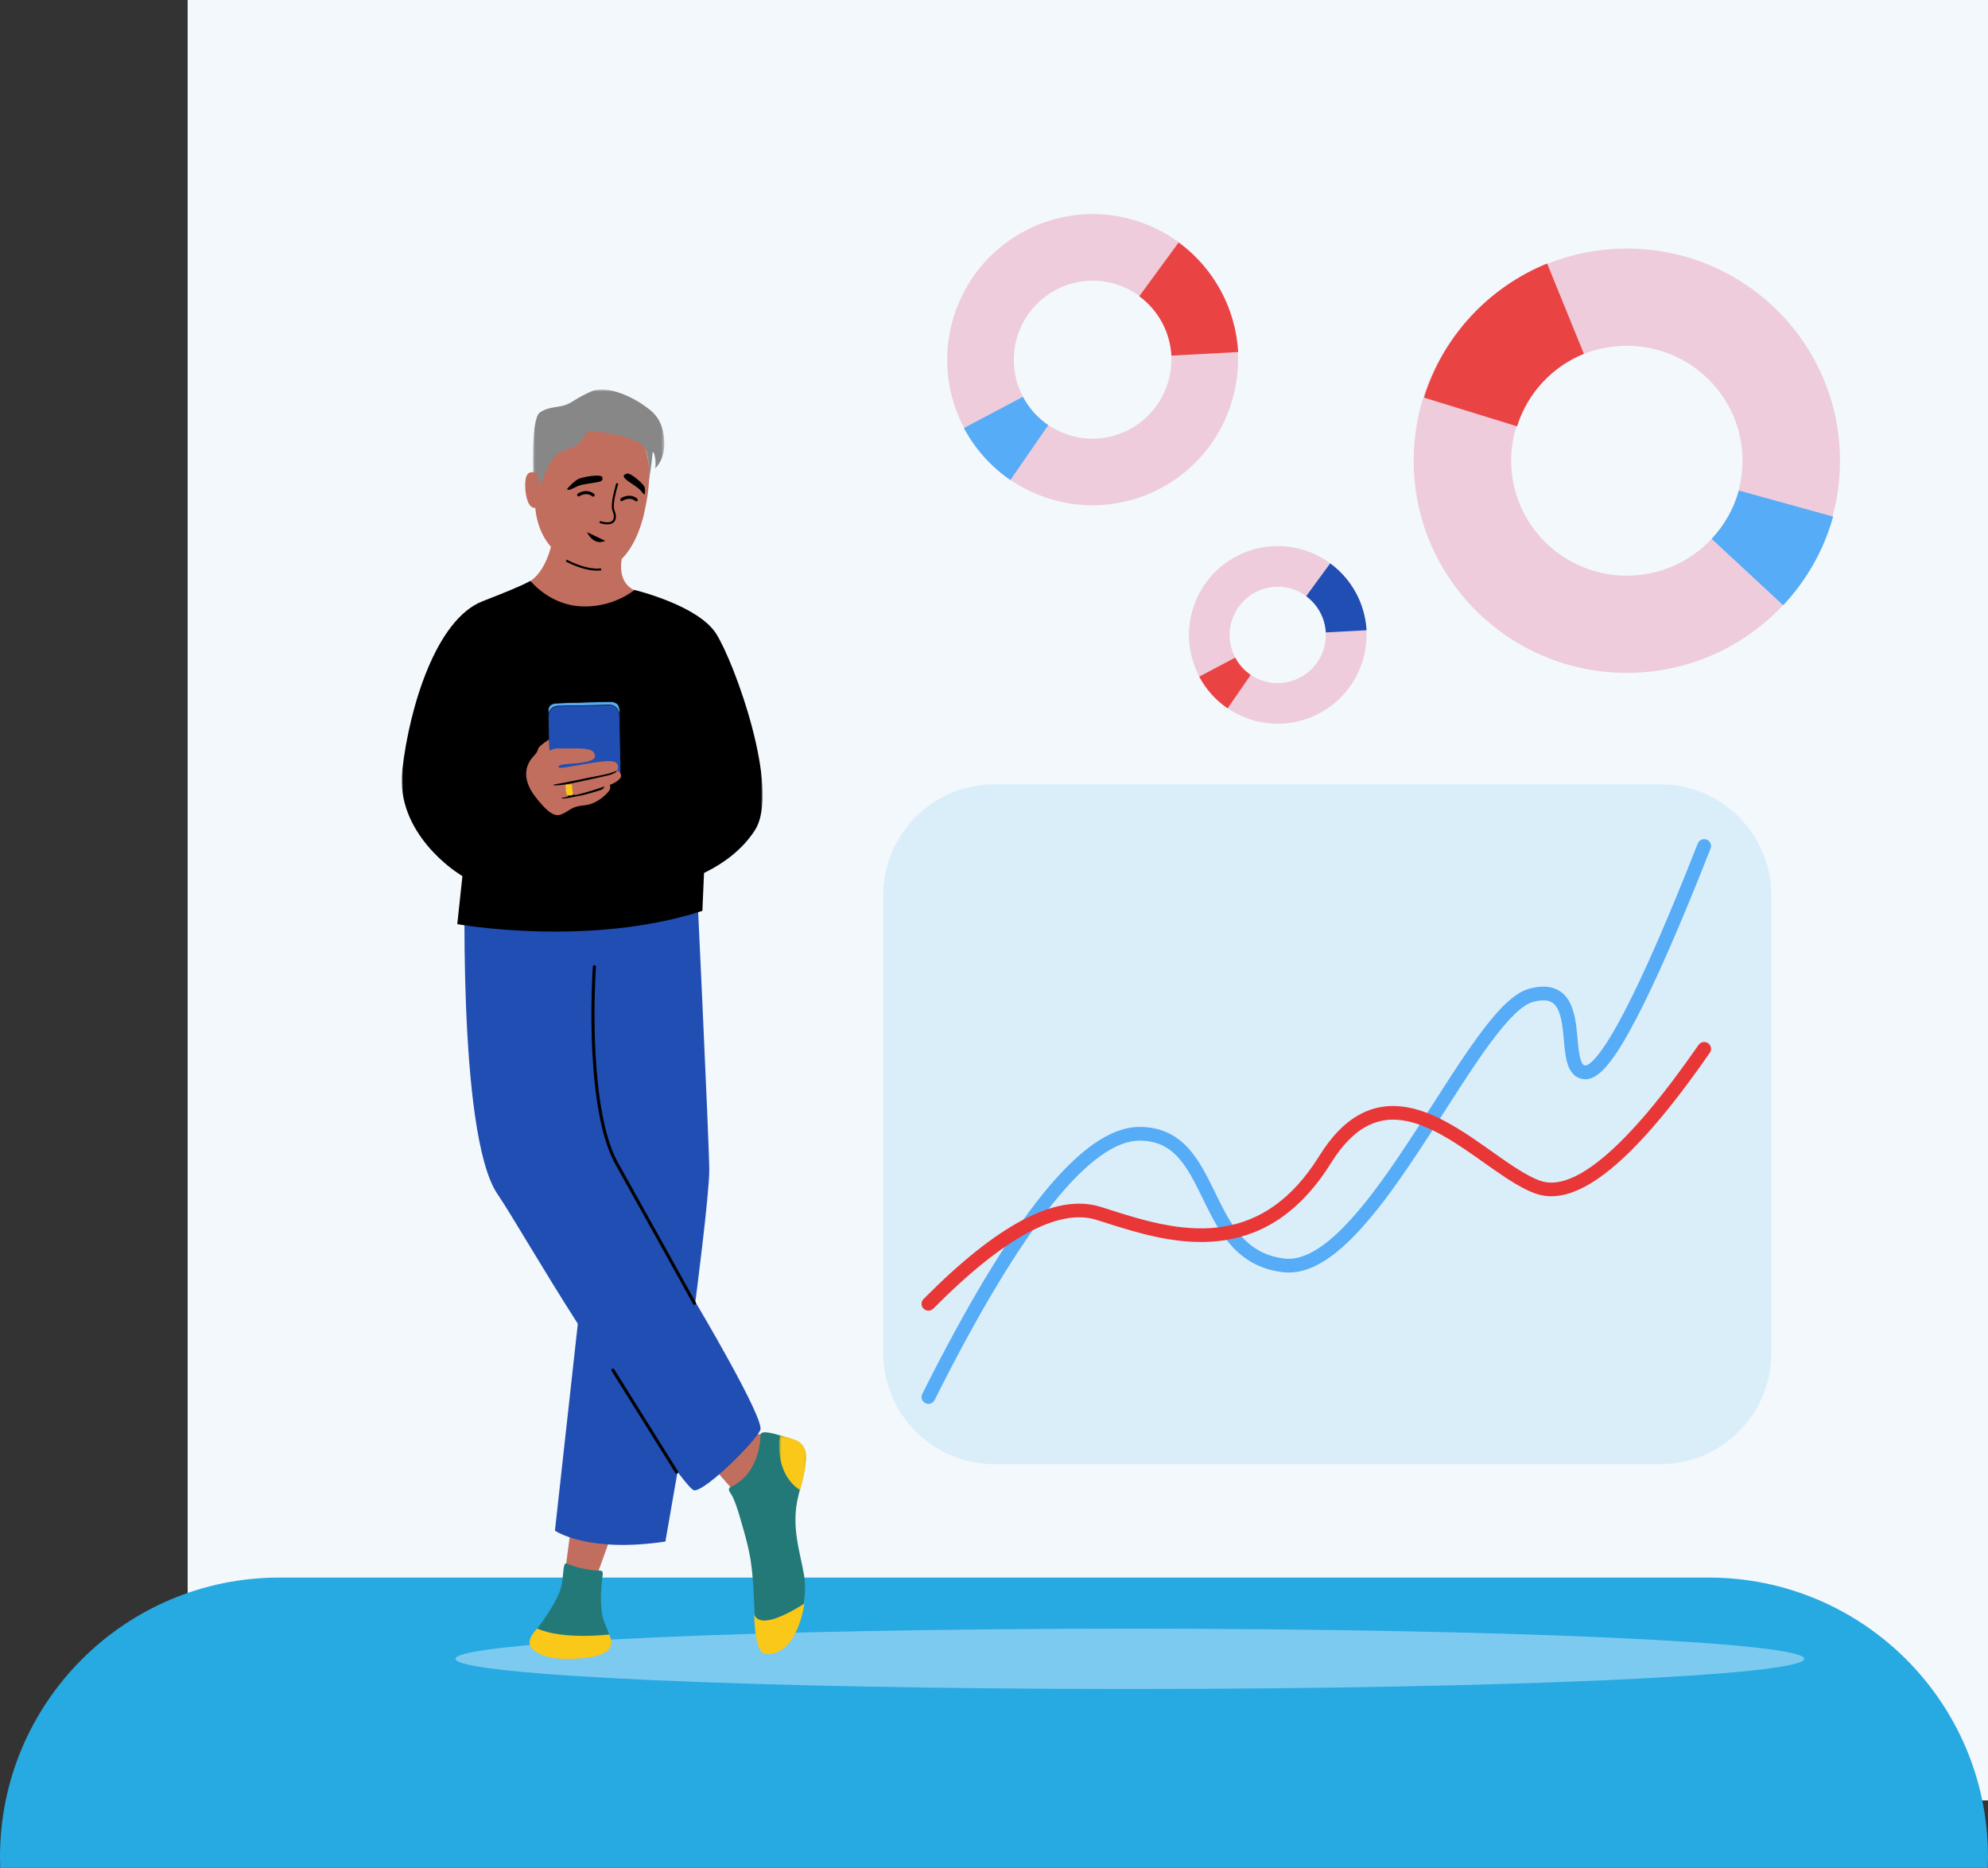 <svg width="678" height="637" viewBox="0 0 678 637" fill="none" xmlns="http://www.w3.org/2000/svg">
<rect x="0" y="0" width="678" height="637" fill="#333333" stroke="none"/>
<rect x="64" width="614" height="614" fill="#F2F8FC"/>
<path fill-rule="evenodd" clip-rule="evenodd" d="M95.264 538C42.651 538 0 580.651 0 633.264C0 634.515 0.024 635.761 0.072 637H677.928C677.976 635.761 678 634.515 678 633.264C678 580.651 635.349 538 582.736 538H95.264Z" fill="#27A9E1"/>
<path opacity="0.331" d="M566.198 267.468H339.128C318.182 267.468 301.202 284.479 301.202 305.463V461.34C301.202 482.324 318.182 499.335 339.128 499.335H566.198C587.144 499.335 604.124 482.324 604.124 461.34V305.463C604.124 284.479 587.144 267.468 566.198 267.468Z" fill="#ABD9F4"/>
<path d="M579.026 287.652C579.5 286.449 580.862 285.857 582.067 286.33C583.273 286.803 583.865 288.161 583.392 289.364L582.783 290.905C572.893 315.942 564.634 334.8 557.993 347.496C550.76 361.322 545.495 368.055 540.819 368.055C537.791 368.055 535.794 366.219 534.727 363.162L534.666 362.985C534.047 361.145 533.769 359.263 533.398 355.302L533.187 353.04C533.17 352.865 533.154 352.701 533.134 352.502L533.104 352.219C532.623 347.654 531.947 344.943 530.684 343.187C529.258 341.203 526.967 340.581 522.837 341.678C519.2 342.642 514.25 347.507 507.803 356.315L507.424 356.834C504.744 360.526 501.84 364.819 498.158 370.483L497.332 371.758C494.838 375.62 489.081 384.599 487.739 386.671L487.156 387.57C477.696 402.146 470.971 411.514 464.15 419.023C454.574 429.567 445.946 434.81 437.64 433.866C430.512 433.056 424.932 430.134 420.369 425.255C418.458 423.212 416.738 420.846 415.059 418.043L414.934 417.834C413.728 415.805 412.627 413.708 411.148 410.707L409.376 407.085C407.977 404.233 407.048 402.44 406.046 400.71L405.861 400.397C404.427 397.956 403.019 396.002 401.505 394.407C398.082 390.803 394.051 388.997 388.627 388.997C380.528 388.997 370.554 396.103 358.959 410.56C347.082 425.372 333.662 447.683 318.734 477.472C318.155 478.628 316.747 479.096 315.588 478.517C314.429 477.94 313.96 476.532 314.539 475.377C344.974 414.648 369.3 384.315 388.627 384.315C395.366 384.315 400.618 386.668 404.909 391.187C406.695 393.066 408.305 395.301 409.908 398.026L410.055 398.277C411.111 400.091 412.063 401.918 413.458 404.754L415.129 408.176L415.428 408.784C418.63 415.263 420.835 418.893 423.798 422.06C427.617 426.143 432.181 428.533 438.171 429.213C444.562 429.94 452.019 425.408 460.675 415.878C467.348 408.531 474.026 399.207 483.511 384.575L484.324 383.316C486.49 379.955 492.394 370.747 494.096 368.13L494.734 367.151C498.3 361.679 501.149 357.484 503.814 353.828C510.994 343.975 516.531 338.506 521.632 337.152C527.52 335.589 531.836 336.761 534.494 340.456C535.567 341.946 536.318 343.775 536.856 345.989C537.254 347.631 537.525 349.396 537.767 351.707L537.881 352.833L538.099 355.174C538.429 358.635 538.679 360.252 539.157 361.62L539.203 361.748C539.658 362.998 540.089 363.372 540.819 363.372C540.901 363.372 541.034 363.343 541.224 363.262C541.5 363.143 541.83 362.942 542.205 362.653C543.074 361.985 544.097 360.914 545.243 359.449L545.388 359.261C547.771 356.173 550.595 351.522 553.834 345.328C560.52 332.549 568.922 313.316 579.026 287.652Z" fill="#56ACF6"/>
<path d="M579.277 356.362C580.01 355.303 581.469 355.035 582.537 355.762C583.605 356.489 583.876 357.937 583.142 358.995C557.597 395.866 538.098 412.104 523.75 407.072C520.907 406.075 517.823 404.419 514.038 401.965L513.659 401.72C512.377 400.88 511.026 399.961 509.389 398.818L508.512 398.203C507.437 397.447 504.235 395.181 503.347 394.558L502.693 394.1C498.235 390.989 494.962 388.871 491.688 387.059L491.569 386.994C487.299 384.64 483.443 383.084 479.817 382.34C475.118 381.374 470.844 381.783 466.821 383.73C462.324 385.905 458.082 390.034 454.086 396.403L453.964 396.596C444.087 412.475 431.898 420.806 417.548 422.982C411.519 423.896 405.22 423.713 398.445 422.6L398.066 422.537C392.945 421.673 387.912 420.372 381.462 418.383L380.6 418.115C378.638 417.501 374.608 416.222 373.922 416.008C361.086 412.002 342.44 421.926 318.31 446.282C317.403 447.198 315.917 447.212 314.993 446.311C314.069 445.412 314.055 443.939 314.963 443.023C339.981 417.772 359.846 407.08 374.876 411.435L375.331 411.571C376.119 411.818 381.102 413.399 382.62 413.869L383.307 414.081C389.433 415.959 394.21 417.179 399.033 417.982L399.213 418.011C405.528 419.048 411.339 419.219 416.84 418.385C429.667 416.439 440.581 409.047 449.697 394.595L449.972 394.155C458.593 380.299 468.849 375.335 480.769 377.785C484.914 378.637 489.194 380.364 493.849 382.929L494.098 383.067C497.5 384.956 500.862 387.135 505.386 390.293L507.111 391.504C508.555 392.524 510.774 394.093 511.4 394.533L512.217 395.105C513.848 396.241 515.182 397.147 516.447 397.97L516.747 398.165C520.18 400.381 522.924 401.849 525.315 402.688C536.683 406.675 554.968 391.446 579.277 356.362Z" fill="#E93737"/>
<path fill-rule="evenodd" clip-rule="evenodd" d="M325.751 106.519C334.681 80.589 362.906 66.796 388.797 75.711C414.688 84.626 428.439 112.873 419.511 138.803C410.583 164.733 382.356 178.527 356.465 169.612C330.574 160.697 316.823 132.449 325.751 106.519ZM347.235 113.916C352.079 99.846 367.378 92.355 381.404 97.184C395.431 102.014 402.873 117.336 398.028 131.406C393.183 145.477 377.886 152.968 363.859 148.138C349.833 143.309 342.389 127.987 347.235 113.916Z" fill="#EECCDC"/>
<path fill-rule="evenodd" clip-rule="evenodd" d="M399.517 121.284C399.073 113.288 395.061 105.807 388.548 101.031L401.972 82.69C414.019 91.497 421.446 105.301 422.273 120.053L399.517 121.284Z" fill="#EA4343"/>
<path fill-rule="evenodd" clip-rule="evenodd" d="M344.592 163.696C337.852 159.094 332.461 152.967 328.74 145.97L348.851 135.328C350.874 139.147 353.813 142.489 357.494 144.992L344.592 163.696Z" fill="#56ACF6"/>
<path fill-rule="evenodd" clip-rule="evenodd" d="M407.147 206.67C412.593 190.855 429.821 182.446 445.627 187.89C461.434 193.332 469.834 210.565 464.389 226.38C458.943 242.195 441.715 250.602 425.907 245.161C410.101 239.717 401.702 222.485 407.147 206.67ZM420.262 211.186C423.217 202.604 432.554 198.038 441.119 200.986C449.682 203.935 454.227 213.281 451.274 221.863C448.319 230.445 438.98 235.011 430.417 232.063C421.854 229.115 417.307 219.768 420.262 211.186Z" fill="#EECCDC"/>
<path fill-rule="evenodd" clip-rule="evenodd" d="M452.163 215.673C451.892 210.796 449.44 206.233 445.465 203.319L453.655 192.133C461.011 197.508 465.547 205.929 466.056 214.927L452.163 215.673Z" fill="#204EB2"/>
<path fill-rule="evenodd" clip-rule="evenodd" d="M418.671 241.57C414.555 238.761 411.263 235.024 408.991 230.754L421.266 224.266C422.501 226.597 424.296 228.636 426.543 230.164L418.671 241.57Z" fill="#EA4343"/>
<path fill-rule="evenodd" clip-rule="evenodd" d="M554.828 229.47C514.679 229.47 482.132 197.08 482.132 157.123C482.132 117.167 514.679 84.777 554.828 84.777C594.977 84.777 627.524 117.167 627.524 157.123C627.524 197.08 594.977 229.47 554.828 229.47ZM554.828 196.316C533.042 196.316 515.38 178.769 515.38 157.123C515.38 135.477 533.042 117.93 554.828 117.93C576.614 117.93 594.276 135.477 594.276 157.123C594.276 178.769 576.614 196.316 554.828 196.316Z" fill="#EECCDC"/>
<path fill-rule="evenodd" clip-rule="evenodd" d="M540.172 120.654C529.328 125.06 520.897 134.144 517.395 145.392L485.65 135.591C492.089 114.799 507.638 98.005 527.637 89.861L540.172 120.654Z" fill="#EA4343"/>
<path fill-rule="evenodd" clip-rule="evenodd" d="M608.145 206.396L583.751 183.764C588.087 179.169 591.321 173.54 593.037 167.29L625.179 176.182C622.011 187.638 616.082 197.961 608.145 206.396Z" fill="#56ACF6"/>
<path opacity="0.5" d="M385.349 576C512.372 576 615.345 571.395 615.345 565.716C615.345 560.036 512.372 555.431 385.349 555.431C258.325 555.431 155.353 560.036 155.353 565.716C155.353 571.395 258.325 576 385.349 576Z" fill="#D5ECFF"/>
<path fill-rule="evenodd" clip-rule="evenodd" d="M194.439 523.056L192.736 535.931L203.27 538.06L207.952 525.078L194.439 523.056Z" fill="#C26E5E"/>
<path fill-rule="evenodd" clip-rule="evenodd" d="M257.111 489.114L264.44 489.067L250.94 509.224L244.769 502.201L257.111 489.114Z" fill="#C26E5E"/>
<path fill-rule="evenodd" clip-rule="evenodd" d="M236.824 508.268C236.128 508.268 234.064 505.934 231.06 501.96L226.929 525.714C200.374 529.728 189.26 522.009 189.26 522.009L197.066 451.453C185.113 432.814 174.305 414.008 169.691 407.255C155.674 386.738 158.67 293.778 158.67 293.778C178.139 294.309 237.308 293.778 237.308 293.778C237.308 293.778 241.89 390.472 241.89 399.021C241.89 407.572 237.14 443.988 237.14 443.988C237.14 443.988 260.888 483.885 259.305 487.686C257.722 491.485 240.939 508.268 236.824 508.268Z" fill="#204EB2"/>
<path d="M202.722 329.182L202.753 329.184C203.042 329.204 203.26 329.455 203.239 329.744L203.204 330.289C203.192 330.485 203.179 330.703 203.165 330.942L203.13 331.577C203.086 332.396 203.043 333.305 203.002 334.297C202.56 344.977 202.664 356.591 203.698 367.505C204.892 380.115 207.216 390.17 210.869 396.702L215.18 404.421L220.103 413.254C223.206 418.828 226.451 424.664 229.715 430.541L237.302 444.215C237.443 444.468 237.351 444.787 237.098 444.927C236.854 445.063 236.549 444.983 236.402 444.751L229.181 431.74C225.892 425.817 222.618 419.927 219.483 414.295L214.759 405.819C213.045 402.745 211.439 399.868 209.954 397.214C206.213 390.525 203.861 380.347 202.654 367.603C201.615 356.635 201.51 344.977 201.954 334.253L201.979 333.666C202.021 332.703 202.065 331.825 202.11 331.038L202.157 330.224L202.193 329.67C202.213 329.391 202.447 329.179 202.722 329.182Z" fill="black"/>
<path d="M208.76 466.818C208.997 466.671 209.305 466.734 209.465 466.959L209.483 466.985L231.228 501.778C231.382 502.023 231.307 502.348 231.061 502.5C230.825 502.648 230.516 502.584 230.357 502.36L230.339 502.334L208.594 467.541C208.44 467.295 208.515 466.972 208.76 466.818Z" fill="black"/>
<path fill-rule="evenodd" clip-rule="evenodd" d="M204.187 535.629C204.187 535.629 205.575 535.351 205.575 536.566C205.575 537.78 204.187 545.34 205.528 551.346C206.87 557.352 214.665 565.146 195.625 565.403C176.586 565.658 180.994 558.247 183.23 555.371C185.467 552.496 190.235 545.668 191.321 541.452C192.407 537.235 191.792 533.712 193.006 533.137C193.006 533.137 198.5 535.501 204.187 535.629Z" fill="#237978"/>
<path fill-rule="evenodd" clip-rule="evenodd" d="M181.785 562.574C185.13 565.352 190.799 566.429 199.927 565.352C209.055 564.274 209.225 560.76 207.807 557.415C207.807 557.415 191.818 559.337 183.23 555.372C183.23 555.372 178.44 559.795 181.785 562.574Z" fill="#F9C818"/>
<path fill-rule="evenodd" clip-rule="evenodd" d="M249.064 507.166C249.064 507.166 247.969 507.681 249.128 509.226C250.287 510.771 251.572 514.442 253.717 522.187C255.861 529.93 256.457 533.266 257.053 543.274C257.648 553.282 256.695 567.22 264.677 563.051C272.66 558.881 275.638 545.3 274.208 537.079C272.779 528.859 269.68 520.4 272.302 510.035C274.923 499.671 276.829 493.118 270.872 491.092C264.915 489.067 259.375 487.297 259.346 489.432C259.346 489.432 259.625 502.336 249.064 507.166Z" fill="#237978"/>
<path fill-rule="evenodd" clip-rule="evenodd" d="M274.337 546.862C274.337 546.862 272.083 564.531 261.369 564.061C261.369 564.061 257.42 565.284 257.232 550.34C257.232 550.34 257.796 557.389 274.337 546.862Z" fill="#F9C818"/>
<mask id="mask0_17_7493" style="mask-type:alpha" maskUnits="userSpaceOnUse" x="265" y="489" width="10" height="20">
<path fill-rule="evenodd" clip-rule="evenodd" d="M265.698 489.448H274.969V508.228H265.698V489.448Z" fill="white"/>
</mask>
<g mask="url(#mask0_17_7493)">
<path fill-rule="evenodd" clip-rule="evenodd" d="M265.98 489.448C265.98 489.448 263.572 501.86 272.829 508.228C272.829 508.228 276.039 497.9 274.595 494.477C273.15 491.052 271.01 490.891 265.98 489.448Z" fill="#F9C818"/>
</g>
<path fill-rule="evenodd" clip-rule="evenodd" d="M189.069 179.491C189.069 179.491 188.424 193.673 180.151 198.679C172.645 203.221 188.547 229.576 205.653 228.004C215.017 227.144 217.212 201.537 217.212 201.537C217.212 201.537 209.651 200.076 212.444 188.547L189.069 179.491Z" fill="#C26E5E"/>
<path fill-rule="evenodd" clip-rule="evenodd" d="M202.765 193.911C191.675 192.57 183.672 185.278 182.551 173.182C179.327 173.696 178.567 165.295 179.464 162.597C180.363 159.895 183.297 161.475 183.297 161.475C183.297 161.475 183.54 160.834 183.711 160.133C188.555 140.262 202.124 141.05 202.124 141.05C227.056 142.349 221.214 167.804 219.79 174.557C218.365 181.31 213.485 195.206 202.765 193.911Z" fill="#C26E5E"/>
<path fill-rule="evenodd" clip-rule="evenodd" d="M162.252 256.25L155.958 315.161C155.958 315.161 200.772 323.218 239.542 310.63L241.809 258.767L162.252 256.25Z" fill="black"/>
<mask id="mask1_17_7493" style="mask-type:alpha" maskUnits="userSpaceOnUse" x="137" y="198" width="124" height="108">
<path fill-rule="evenodd" clip-rule="evenodd" d="M137 198.015H260.092V305.746H137V198.015Z" fill="white"/>
</mask>
<g mask="url(#mask1_17_7493)">
<path fill-rule="evenodd" clip-rule="evenodd" d="M156.262 297.834C156.262 297.834 134.732 284.41 137.196 262.638C139.66 240.866 148.839 211.142 164.608 205.034C180.377 198.926 180.873 198.015 180.873 198.015C180.873 198.015 187.192 206.265 198.202 206.789C209.211 207.314 216.376 201.197 216.376 201.197C216.376 201.197 237.997 206.348 244.225 216.092C250.451 225.837 266.354 269.35 257.441 283.155C248.529 296.961 231.294 300.983 231.294 300.983C231.294 300.983 178.63 313.562 156.262 297.834Z" fill="black"/>
</g>
<path fill-rule="evenodd" clip-rule="evenodd" d="M187.193 257.779L187.034 243.799C187.034 243.799 186.557 240.828 191.165 240.653C195.771 240.479 208.163 240.304 208.163 240.304C208.163 240.304 211.181 239.605 211.34 243.974C211.499 248.342 211.658 263.371 211.658 263.371L192.594 268.788L185.445 268.439L187.193 257.779Z" fill="#204EB2"/>
<path fill-rule="evenodd" clip-rule="evenodd" d="M185.548 268.356L192.585 268.7L211.57 263.305C211.558 262.208 211.405 248.146 211.253 243.977C211.198 242.453 210.789 241.39 210.038 240.815C209.19 240.166 208.193 240.386 208.183 240.389L208.165 240.391C208.041 240.393 195.721 240.568 191.168 240.741C189.495 240.804 188.313 241.242 187.655 242.041C186.984 242.857 187.119 243.776 187.121 243.785L187.281 257.786L187.28 257.793L185.548 268.356ZM192.605 268.876L192.59 268.876L185.344 268.521L187.106 257.772L186.947 243.8C186.942 243.772 186.797 242.812 187.518 241.933C188.208 241.092 189.434 240.632 191.162 240.566C195.665 240.395 207.759 240.222 208.153 240.217C208.268 240.192 209.267 240.004 210.145 240.676C210.939 241.284 211.371 242.393 211.428 243.97C211.585 248.29 211.744 263.22 211.746 263.37L211.746 263.437L211.682 263.455L192.605 268.876Z" fill="black"/>
<path fill-rule="evenodd" clip-rule="evenodd" d="M187.028 244.322L187.017 241.914C187.017 241.914 187.017 239.992 189.639 239.817C192.26 239.643 207.813 239.293 207.813 239.293C207.813 239.293 209.91 239.118 210.783 240.342C211.657 241.565 211.38 244.539 211.38 244.539C211.38 244.539 211.282 240.371 207.8 240.444C204.318 240.516 190.77 240.796 190.77 240.796C190.77 240.796 187.213 240.438 187.028 244.322Z" fill="#56ACF6"/>
<path fill-rule="evenodd" clip-rule="evenodd" d="M207.89 240.356C210.264 240.356 211.065 242.326 211.334 243.562C211.339 242.593 211.249 241.142 210.713 240.392C209.878 239.223 207.841 239.378 207.821 239.38C207.66 239.384 192.235 239.732 189.645 239.905C188.602 239.974 187.832 240.346 187.419 240.979C187.109 241.454 187.105 241.91 187.105 241.914L187.111 243.192C187.299 242.502 187.636 241.946 188.119 241.53C189.237 240.566 190.717 240.703 190.78 240.709C190.769 240.709 204.317 240.429 207.799 240.356C207.829 240.356 207.86 240.356 207.89 240.356ZM211.468 244.547L211.293 244.541C211.293 244.531 211.263 243.5 210.815 242.495C210.22 241.163 209.208 240.5 207.803 240.531C204.32 240.604 190.773 240.884 190.773 240.884C190.748 240.882 189.291 240.749 188.232 241.663C187.548 242.254 187.172 243.15 187.116 244.326L186.941 244.322L186.931 241.915C186.931 241.894 186.962 239.908 189.634 239.73C192.227 239.557 207.656 239.209 207.811 239.206C207.894 239.199 209.963 239.041 210.855 240.291C211.738 241.526 211.479 244.424 211.468 244.547Z" fill="black"/>
<path fill-rule="evenodd" clip-rule="evenodd" d="M187.23 252.183C187.23 252.183 184.71 253.803 183.9 254.793C183.09 255.783 183.81 255.963 182.009 257.854C180.209 259.744 176.969 264.515 182.639 271.806C188.311 279.097 190.201 278.467 192.541 277.207C194.882 275.947 195.152 275.047 199.562 274.596C203.973 274.146 208.204 269.826 208.114 268.745L208.024 267.665C208.024 267.665 212.074 266.135 211.805 264.425C211.534 262.714 210.364 262.894 210.364 262.894C210.364 262.894 211.174 262.084 210.544 260.644C209.914 259.204 206.944 259.474 203.523 259.924C200.103 260.374 191.281 262.174 190.741 261.814C190.201 261.454 190.381 260.914 192.451 260.644C194.522 260.374 202.893 260.284 202.893 257.944C202.893 255.603 200.373 255.153 195.512 255.243C190.651 255.333 189.751 255.063 188.581 255.513L187.41 255.963L187.23 252.183Z" fill="#C26E5E"/>
<path fill-rule="evenodd" clip-rule="evenodd" d="M210.434 262.884C210.434 262.884 210.693 262.698 208.766 263.433C208.065 263.701 207.076 263.98 205.682 264.245C200.461 265.235 192.27 267.035 189.75 267.395C187.229 267.755 189.3 268.295 195.061 267.125C200.822 265.955 207.68 264.385 207.988 264.282C208.512 264.108 210.085 263.583 210.434 262.884Z" fill="black"/>
<path fill-rule="evenodd" clip-rule="evenodd" d="M206.132 268.205C206.132 268.205 201.87 269.7 199.773 270.224C197.547 270.78 195.87 271.536 195.42 270.816C194.97 270.096 194.43 269.916 194.43 269.916L193.71 270.726C193.71 270.726 193.832 271.622 193.439 271.716C192.739 271.884 191.369 272.166 191.369 272.166C191.369 272.166 191.385 272.67 195.579 271.797C196.62 271.58 198.55 271.272 199.773 270.923C200.899 270.601 204.961 269.556 205.502 269.105C206.042 268.655 206.132 268.205 206.132 268.205Z" fill="black"/>
<path fill-rule="evenodd" clip-rule="evenodd" d="M192.9 267.755C192.9 267.755 192.834 271.38 193.857 271.323C194.881 271.266 195.241 271.266 195.421 270.996C195.601 270.726 195.151 269.826 195.151 268.835C195.151 267.845 195.151 267.395 194.341 267.485C193.53 267.575 192.99 267.575 192.9 267.755Z" fill="#F9C818"/>
<path fill-rule="evenodd" clip-rule="evenodd" d="M200.209 181.48C200.209 181.48 202.23 186.273 206.445 184.45L200.209 181.48Z" fill="black"/>
<path fill-rule="evenodd" clip-rule="evenodd" d="M193.386 166.766C193.386 166.766 195.383 164.376 197.187 163.368C198.3 162.745 205.174 161.413 205.426 162.822C205.67 164.194 204.963 164.241 202.223 164.688C199.482 165.134 198.198 165.244 196.758 165.921C195.318 166.598 193.691 167.52 193.386 166.766Z" fill="black"/>
<path fill-rule="evenodd" clip-rule="evenodd" d="M219.901 168.448C219.901 168.448 220.154 166.999 219.806 166.052C219.457 165.106 215.141 161.169 213.875 161.512C211.863 162.056 212.588 163.02 215.135 164.733C217.183 166.11 217.999 166.641 218.772 167.611C219.828 168.937 219.749 168.661 219.901 168.448Z" fill="black"/>
<path d="M210.21 164.728L210.876 164.941L210.811 165.15C210.758 165.32 210.7 165.514 210.637 165.73C210.458 166.347 210.278 167.01 210.11 167.692C209.924 168.45 209.764 169.185 209.639 169.88L209.603 170.085C209.299 171.851 209.256 173.199 209.528 173.924L209.544 173.965C211.095 177.803 208.988 179.749 204.566 178.387L204.432 178.344L204.645 177.679C208.628 178.953 210.225 177.517 208.895 174.227C208.529 173.321 208.586 171.785 208.951 169.756C209.079 169.046 209.242 168.297 209.431 167.525C209.583 166.91 209.743 166.31 209.905 165.745L209.966 165.535C210.003 165.409 210.037 165.291 210.071 165.18L210.156 164.9L210.21 164.728Z" fill="black"/>
<path d="M192.953 191.467L193.295 190.858L193.42 190.926L193.534 190.987C193.708 191.078 193.905 191.179 194.124 191.286L194.22 191.333C194.957 191.692 195.773 192.052 196.643 192.387C198.644 193.159 200.62 193.685 202.459 193.856C203.293 193.933 204.083 193.935 204.822 193.856L204.97 193.839L205.055 194.533C204.221 194.635 203.331 194.639 202.395 194.552C200.483 194.374 198.447 193.832 196.392 193.039C195.502 192.696 194.668 192.329 193.914 191.961L193.628 191.82C193.507 191.76 193.393 191.701 193.287 191.646L193.089 191.542L192.953 191.467Z" fill="black"/>
<path fill-rule="evenodd" clip-rule="evenodd" d="M202.294 169.378C202.167 169.378 202.041 169.333 201.94 169.24C201.933 169.234 201.069 168.467 199.821 168.513C198.53 168.561 197.673 169.193 197.664 169.199C197.433 169.372 197.105 169.327 196.931 169.097C196.757 168.866 196.8 168.54 197.029 168.365C197.074 168.33 198.144 167.526 199.782 167.465C201.468 167.405 202.601 168.424 202.649 168.468C202.862 168.664 202.876 168.995 202.681 169.208C202.577 169.321 202.436 169.378 202.294 169.378Z" fill="black"/>
<path fill-rule="evenodd" clip-rule="evenodd" d="M216.992 170.976C216.866 170.976 216.739 170.93 216.638 170.838C216.631 170.832 215.767 170.063 214.519 170.111C213.231 170.158 212.372 170.789 212.364 170.795C212.134 170.971 211.805 170.927 211.629 170.697C211.453 170.467 211.497 170.138 211.727 169.962C211.772 169.928 212.842 169.124 214.48 169.063C216.166 169.003 217.3 170.022 217.347 170.065C217.56 170.261 217.575 170.593 217.379 170.806C217.275 170.919 217.134 170.976 216.992 170.976Z" fill="black"/>
<mask id="mask2_17_7493" style="mask-type:alpha" maskUnits="userSpaceOnUse" x="181" y="132" width="46" height="34">
<path fill-rule="evenodd" clip-rule="evenodd" d="M181.735 132.833H226.555V165.661H181.735V132.833Z" fill="white"/>
</mask>
<g mask="url(#mask2_17_7493)">
<path fill-rule="evenodd" clip-rule="evenodd" d="M183.32 162.135C183.32 162.135 183.865 162.46 183.671 165.661C183.671 165.661 185.126 164.206 185.514 162.46C185.902 160.714 188.521 155.67 190.752 154.312C192.983 152.954 196.475 153.051 198.512 149.947L200.549 146.843C200.549 146.843 213.547 147.716 219.173 151.887C219.173 151.887 221.792 153.051 221.21 164.4C221.21 164.4 222.277 158.289 222.471 155.185C222.665 152.081 224.023 157.028 223.441 159.744C223.441 159.744 226.762 156.909 226.545 150.82C226.249 142.537 222.225 140.144 219.561 138.21C216.421 135.93 207.158 130.901 201.339 133.617C195.518 136.333 195.796 136.949 193.08 138.016C190.364 139.083 186.969 138.598 184.059 140.732C181.149 142.866 181.797 160.989 181.797 160.989C181.797 160.989 182.948 161.456 183.32 162.135Z" fill="#878787"/>
</g>
</svg>
